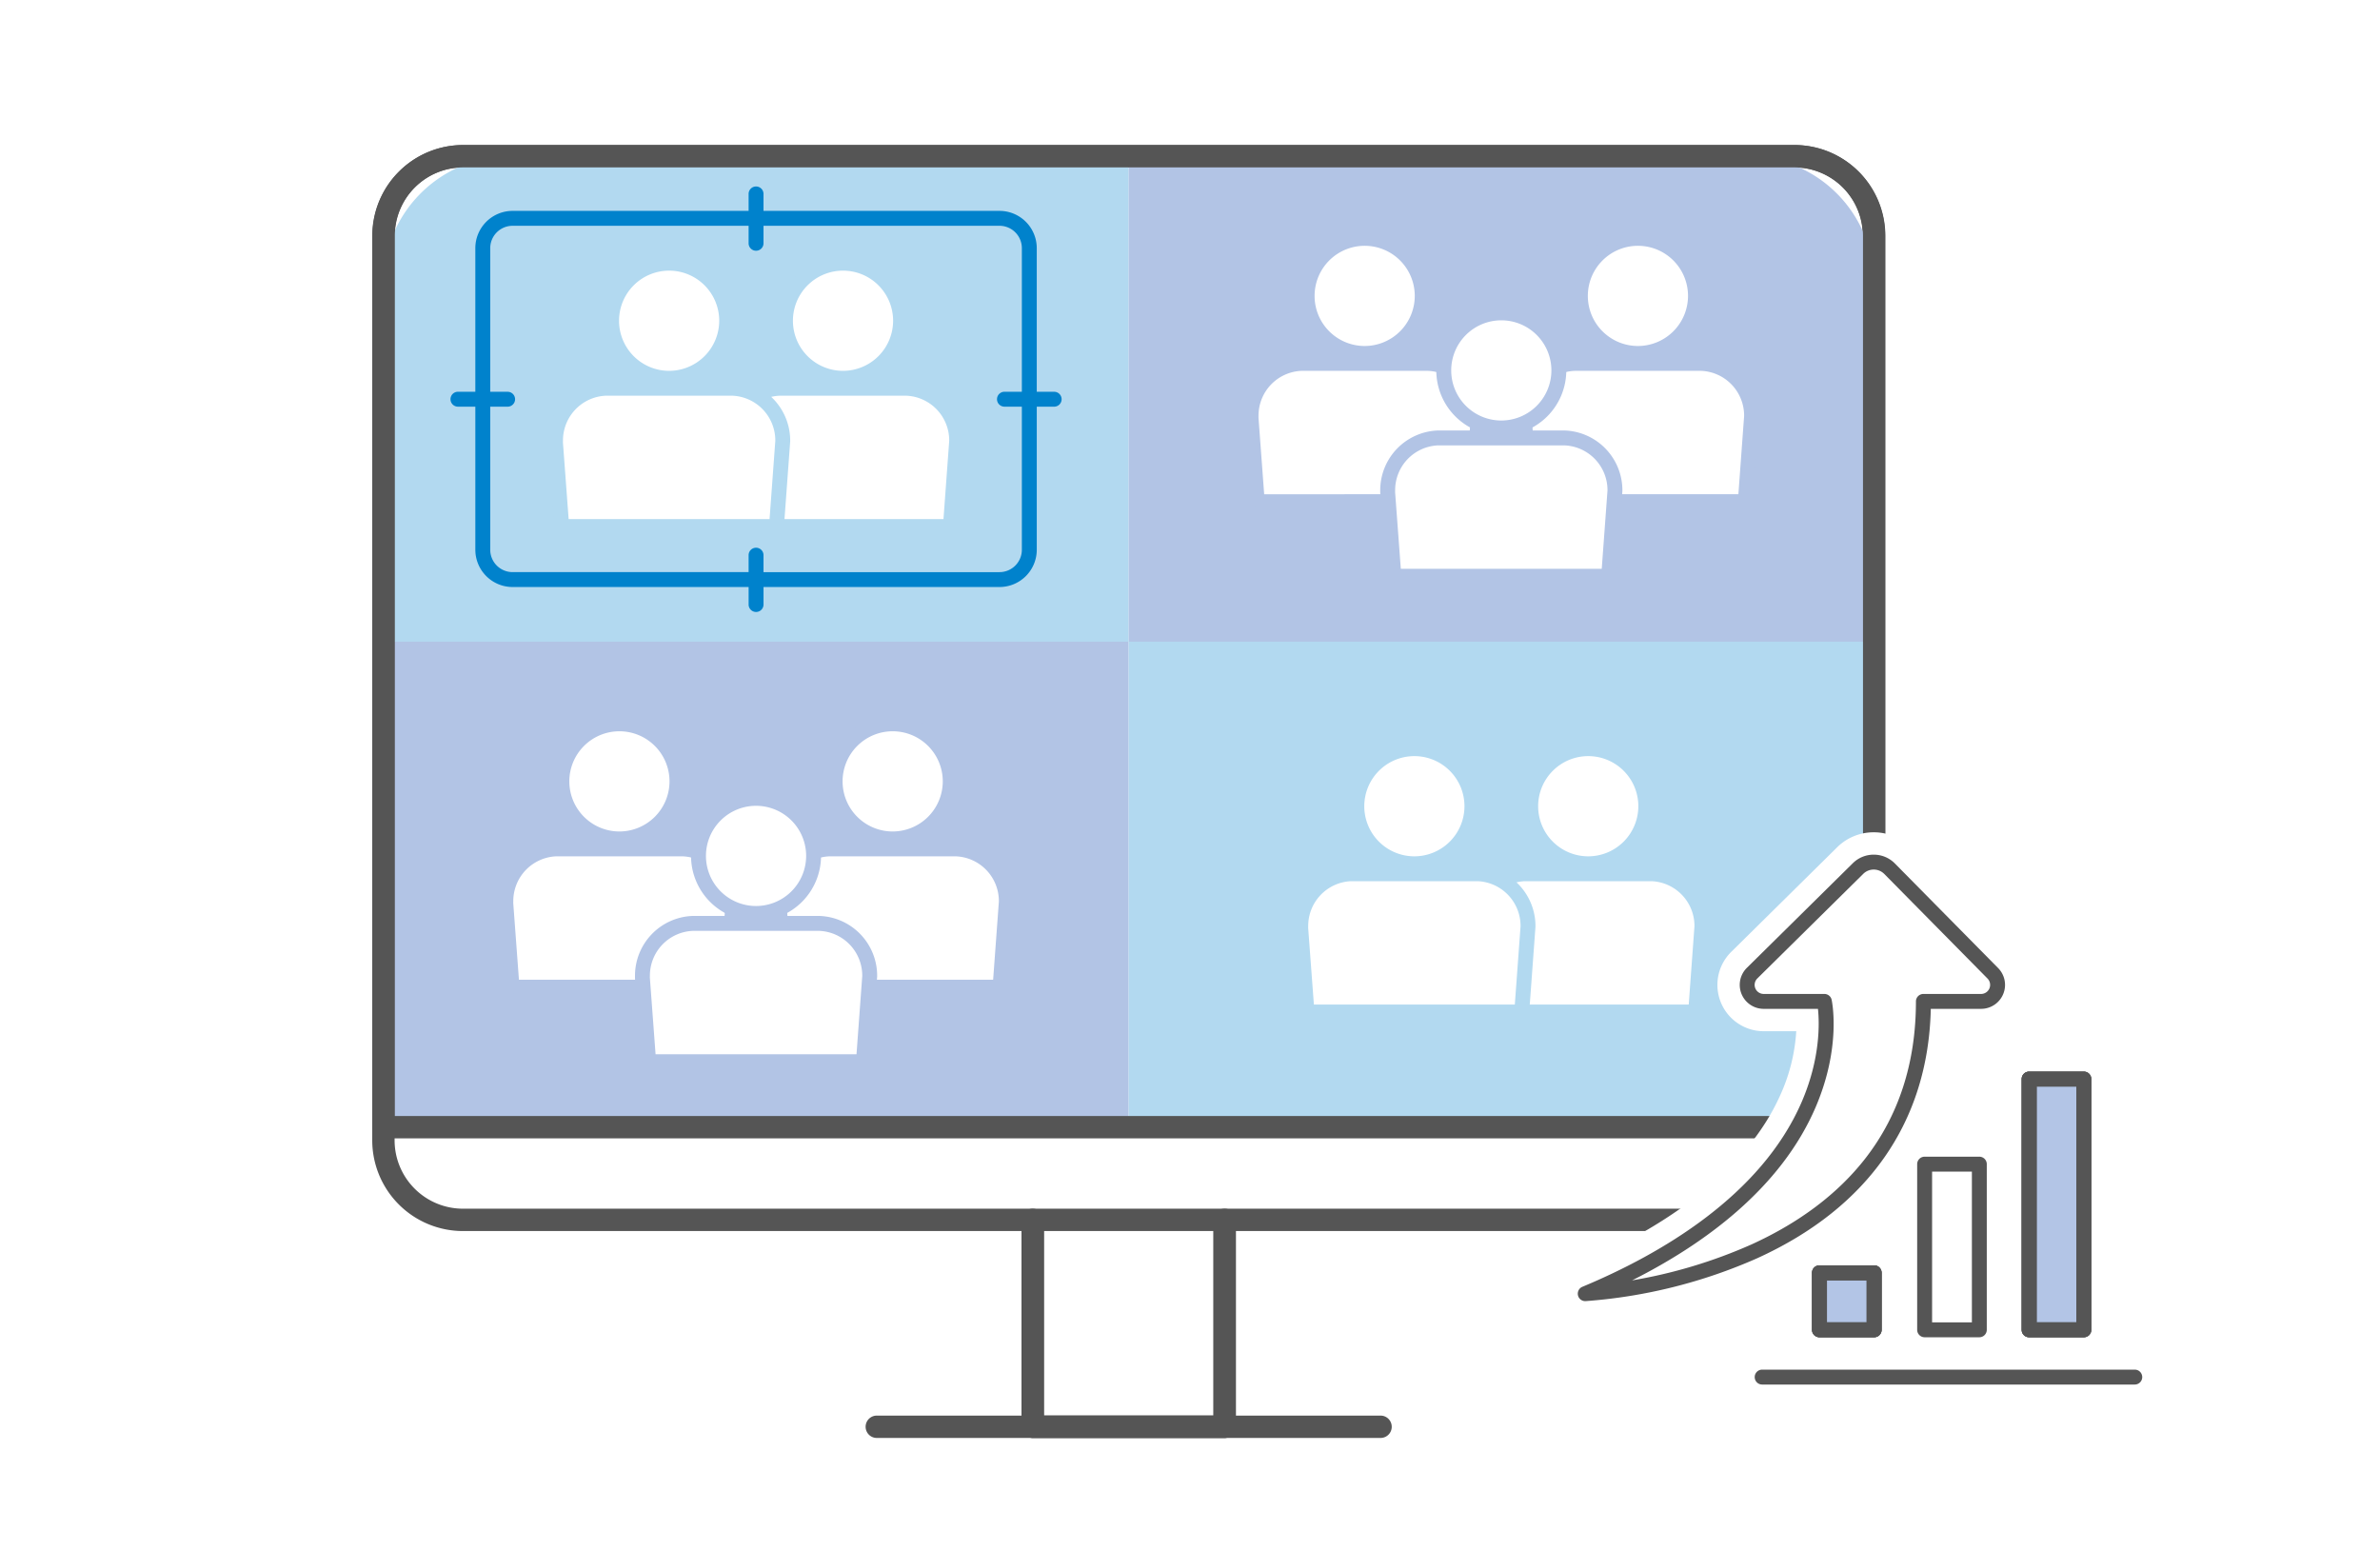 <svg id="グループ_130" data-name="グループ 130" xmlns="http://www.w3.org/2000/svg" width="600" height="391" viewBox="0 0 600 391">
  <rect id="長方形_34" data-name="長方形 34" width="600" height="391" fill="#fff"/>
  <g id="グループ_95" data-name="グループ 95">
    <g id="グループ_43" data-name="グループ 43">
      <g id="グループ_42" data-name="グループ 42">
        <path id="パス_81" data-name="パス 81" d="M452.376,39.378H116.7a20.04,20.04,0,0,0-20.04,20.04V287.451a20.04,20.04,0,0,0,20.04,20.04H260.351v52.156h48.387V307.491H452.376a20.04,20.04,0,0,0,20.04-20.04V59.418A20.04,20.04,0,0,0,452.376,39.378Z" fill="#fff"/>
        <path id="パス_82" data-name="パス 82" d="M308.738,362.465H260.351a2.819,2.819,0,0,1-2.818-2.819V310.31H116.7a22.885,22.885,0,0,1-22.858-22.859V59.418A22.884,22.884,0,0,1,116.7,36.56H452.376a22.885,22.885,0,0,1,22.859,22.858V287.451a22.886,22.886,0,0,1-22.859,22.859H311.556v49.336A2.819,2.819,0,0,1,308.738,362.465Zm-45.568-5.637h42.75V307.491a2.818,2.818,0,0,1,2.818-2.818H452.376A17.241,17.241,0,0,0,469.6,287.451V59.418A17.242,17.242,0,0,0,452.376,42.2H116.7A17.241,17.241,0,0,0,99.48,59.418V287.451A17.241,17.241,0,0,0,116.7,304.673H260.351a2.819,2.819,0,0,1,2.819,2.818Z" fill="#555"/>
      </g>
      <path id="パス_83" data-name="パス 83" d="M308.738,362.465H260.351a2.819,2.819,0,0,1-2.818-2.819V307.491a2.818,2.818,0,0,1,2.818-2.818h48.387a2.818,2.818,0,0,1,2.818,2.818v52.155A2.819,2.819,0,0,1,308.738,362.465Zm-45.568-5.637h42.75V310.31H263.17Z" fill="#555"/>
      <path id="パス_84" data-name="パス 84" d="M348.04,362.465h-127a2.818,2.818,0,0,1,0-5.637h127a2.818,2.818,0,1,1,0,5.637Z" fill="#555"/>
    </g>
    <g id="グループ_84" data-name="グループ 84">
      <path id="長方形_14" data-name="長方形 14" d="M32,0H187.877a0,0,0,0,1,0,0V122.375a0,0,0,0,1,0,0H0a0,0,0,0,1,0,0V32A32,32,0,0,1,32,0Z" transform="translate(96.667 39.378)" fill="#b2d9f0"/>
      <path id="長方形_15" data-name="長方形 15" d="M0,0H155.877a32,32,0,0,1,32,32v90.375a0,0,0,0,1,0,0H0a0,0,0,0,1,0,0V0A0,0,0,0,1,0,0Z" transform="translate(284.545 39.378)" fill="#b2c4e5"/>
      <rect id="長方形_16" data-name="長方形 16" width="187.877" height="122.375" transform="translate(96.662 161.753)" fill="#b2c4e5"/>
      <rect id="長方形_17" data-name="長方形 17" width="187.877" height="122.375" transform="translate(284.545 161.753)" fill="#b2d9f0"/>
      <g id="グループ_47" data-name="グループ 47">
        <g id="グループ_44" data-name="グループ 44">
          <path id="パス_85" data-name="パス 85" d="M212.527,93.478A12.628,12.628,0,1,1,225.154,80.85,12.644,12.644,0,0,1,212.527,93.478Z" fill="#fff"/>
          <path id="パス_86" data-name="パス 86" d="M187.192,130.846l-1.428-19.181c-.013-.256-.008-.432,0-.532a11.294,11.294,0,0,1,10.775-11.388h31.953a11.3,11.3,0,0,1,10.806,11.374l-1.447,19.727Z" fill="#fff"/>
        </g>
        <g id="グループ_45" data-name="グループ 45">
          <path id="パス_87" data-name="パス 87" d="M212.527,97.235A16.386,16.386,0,1,1,228.912,80.85,16.4,16.4,0,0,1,212.527,97.235Zm0-25.257a8.871,8.871,0,1,0,8.87,8.872A8.882,8.882,0,0,0,212.527,71.978Z" fill="#b2d9f0"/>
          <path id="パス_88" data-name="パス 88" d="M237.847,134.6H187.193a3.758,3.758,0,0,1-3.748-3.478l-1.428-19.182c0-.03,0-.061-.006-.091-.018-.36-.014-.621-.008-.79a15.078,15.078,0,0,1,14.44-15.075H228.58a15.086,15.086,0,0,1,14.471,15.13c0,.092,0,.184-.009.275L241.6,131.121A3.759,3.759,0,0,1,237.847,134.6Zm-47.167-7.515h43.675l1.18-16.095a7.523,7.523,0,0,0-7.1-7.492h-31.85a7.522,7.522,0,0,0-7.069,7.63q0,.069,0,.138c0,.034,0,.091,0,.171Z" fill="#b2d9f0"/>
        </g>
        <g id="グループ_46" data-name="グループ 46">
          <path id="パス_89" data-name="パス 89" d="M212.527,93.478A12.628,12.628,0,1,1,225.154,80.85,12.644,12.644,0,0,1,212.527,93.478Z" fill="#fff"/>
          <path id="パス_90" data-name="パス 90" d="M187.192,130.846l-1.428-19.181c-.013-.256-.008-.432,0-.532a11.294,11.294,0,0,1,10.775-11.388h31.953a11.3,11.3,0,0,1,10.806,11.374l-1.447,19.727Z" fill="#fff"/>
        </g>
      </g>
      <g id="グループ_51" data-name="グループ 51">
        <g id="グループ_48" data-name="グループ 48">
          <path id="パス_91" data-name="パス 91" d="M168.689,93.478A12.628,12.628,0,1,1,181.316,80.85,12.644,12.644,0,0,1,168.689,93.478Z" fill="#fff"/>
          <path id="パス_92" data-name="パス 92" d="M143.354,130.846l-1.428-19.181c-.013-.256-.008-.432,0-.532A11.293,11.293,0,0,1,152.7,99.745H184.65a11.3,11.3,0,0,1,10.806,11.374l-1.448,19.727Z" fill="#fff"/>
        </g>
        <g id="グループ_49" data-name="グループ 49">
          <path id="パス_93" data-name="パス 93" d="M168.689,97.235A16.386,16.386,0,1,1,185.074,80.85,16.4,16.4,0,0,1,168.689,97.235Zm0-25.257a8.871,8.871,0,1,0,8.87,8.872A8.882,8.882,0,0,0,168.689,71.978Z" fill="#b2d9f0"/>
          <path id="パス_94" data-name="パス 94" d="M194.009,134.6H143.355a3.758,3.758,0,0,1-3.748-3.478l-1.428-19.182c0-.03-.005-.061-.006-.091-.018-.36-.014-.621-.008-.79A15.078,15.078,0,0,1,152.6,95.988h32.137a15.086,15.086,0,0,1,14.471,15.13c0,.092,0,.184-.01.275l-1.447,19.728A3.757,3.757,0,0,1,194.009,134.6Zm-47.167-7.515h43.675l1.18-16.095a7.523,7.523,0,0,0-7.1-7.492h-31.85a7.522,7.522,0,0,0-7.069,7.63q0,.069,0,.138c0,.034,0,.091,0,.171Z" fill="#b2d9f0"/>
        </g>
        <g id="グループ_50" data-name="グループ 50">
          <path id="パス_95" data-name="パス 95" d="M168.689,93.478A12.628,12.628,0,1,1,181.316,80.85,12.644,12.644,0,0,1,168.689,93.478Z" fill="#fff"/>
          <path id="パス_96" data-name="パス 96" d="M143.354,130.846l-1.428-19.181c-.013-.256-.008-.432,0-.532A11.293,11.293,0,0,1,152.7,99.745H184.65a11.3,11.3,0,0,1,10.806,11.374l-1.448,19.727Z" fill="#fff"/>
        </g>
      </g>
      <g id="グループ_55" data-name="グループ 55">
        <g id="グループ_52" data-name="グループ 52">
          <path id="パス_97" data-name="パス 97" d="M400.4,215.853a12.629,12.629,0,1,1,12.627-12.629A12.643,12.643,0,0,1,400.4,215.853Z" fill="#fff"/>
          <path id="パス_98" data-name="パス 98" d="M375.07,253.221l-1.428-19.181c-.013-.257-.008-.432,0-.533a11.292,11.292,0,0,1,10.775-11.387h31.952a11.294,11.294,0,0,1,10.806,11.373l-1.447,19.728Z" fill="#fff"/>
        </g>
        <g id="グループ_53" data-name="グループ 53">
          <path id="パス_99" data-name="パス 99" d="M400.4,219.61a16.386,16.386,0,1,1,16.385-16.386A16.4,16.4,0,0,1,400.4,219.61Zm0-25.257a8.871,8.871,0,1,0,8.87,8.871A8.881,8.881,0,0,0,400.4,194.353Z" fill="#b2d9f0"/>
          <path id="パス_100" data-name="パス 100" d="M425.724,256.979H375.07a3.757,3.757,0,0,1-3.747-3.479l-1.429-19.181c0-.03,0-.061-.005-.091-.018-.36-.014-.622-.009-.79a15.076,15.076,0,0,1,14.441-15.075h32.136a15.084,15.084,0,0,1,14.472,15.13c0,.092,0,.184-.01.275L429.472,253.5A3.758,3.758,0,0,1,425.724,256.979Zm-47.166-7.516h43.674l1.181-16.094a7.523,7.523,0,0,0-7.1-7.492h-31.85a7.522,7.522,0,0,0-7.07,7.63c0,.046,0,.092,0,.138s0,.09,0,.171Z" fill="#b2d9f0"/>
        </g>
        <g id="グループ_54" data-name="グループ 54">
          <path id="パス_101" data-name="パス 101" d="M400.4,215.853a12.629,12.629,0,1,1,12.627-12.629A12.643,12.643,0,0,1,400.4,215.853Z" fill="#fff"/>
          <path id="パス_102" data-name="パス 102" d="M375.07,253.221l-1.428-19.181c-.013-.257-.008-.432,0-.533a11.292,11.292,0,0,1,10.775-11.387h31.952a11.294,11.294,0,0,1,10.806,11.373l-1.447,19.728Z" fill="#fff"/>
        </g>
      </g>
      <g id="グループ_59" data-name="グループ 59">
        <g id="グループ_56" data-name="グループ 56">
          <path id="パス_103" data-name="パス 103" d="M356.567,215.853a12.629,12.629,0,1,1,12.627-12.629A12.644,12.644,0,0,1,356.567,215.853Z" fill="#fff"/>
          <path id="パス_104" data-name="パス 104" d="M331.232,253.221,329.8,234.04c-.014-.257-.008-.432,0-.533a11.292,11.292,0,0,1,10.775-11.387h31.952a11.294,11.294,0,0,1,10.806,11.373l-1.447,19.728Z" fill="#fff"/>
        </g>
        <g id="グループ_57" data-name="グループ 57">
          <path id="パス_105" data-name="パス 105" d="M356.567,219.61a16.386,16.386,0,1,1,16.385-16.386A16.4,16.4,0,0,1,356.567,219.61Zm0-25.257a8.871,8.871,0,1,0,8.87,8.871A8.88,8.88,0,0,0,356.567,194.353Z" fill="#b2d9f0"/>
          <path id="パス_106" data-name="パス 106" d="M381.886,256.979H331.232a3.757,3.757,0,0,1-3.747-3.479l-1.429-19.181c0-.03,0-.061-.005-.091-.019-.36-.014-.622-.009-.79a15.077,15.077,0,0,1,14.441-15.075h32.136a15.084,15.084,0,0,1,14.472,15.13c0,.092,0,.184-.01.275L385.634,253.5A3.758,3.758,0,0,1,381.886,256.979Zm-47.166-7.516h43.674l1.18-16.094a7.522,7.522,0,0,0-7.1-7.492H340.627a7.522,7.522,0,0,0-7.07,7.63c0,.046,0,.092,0,.138s0,.09,0,.171Z" fill="#b2d9f0"/>
        </g>
        <g id="グループ_58" data-name="グループ 58">
          <path id="パス_107" data-name="パス 107" d="M356.567,215.853a12.629,12.629,0,1,1,12.627-12.629A12.644,12.644,0,0,1,356.567,215.853Z" fill="#fff"/>
          <path id="パス_108" data-name="パス 108" d="M331.232,253.221,329.8,234.04c-.014-.257-.008-.432,0-.533a11.292,11.292,0,0,1,10.775-11.387h31.952a11.294,11.294,0,0,1,10.806,11.373l-1.447,19.728Z" fill="#fff"/>
        </g>
      </g>
      <g id="グループ_63" data-name="グループ 63">
        <g id="グループ_60" data-name="グループ 60">
          <path id="パス_109" data-name="パス 109" d="M412.925,87.215a12.628,12.628,0,1,1,12.627-12.628A12.643,12.643,0,0,1,412.925,87.215Z" fill="#fff"/>
          <path id="パス_110" data-name="パス 110" d="M387.59,124.584,386.162,105.4c-.014-.257-.008-.433,0-.533a11.294,11.294,0,0,1,10.775-11.388h31.952a11.3,11.3,0,0,1,10.806,11.374l-1.447,19.728Z" fill="#fff"/>
        </g>
        <g id="グループ_61" data-name="グループ 61">
          <path id="パス_111" data-name="パス 111" d="M412.925,90.973A16.386,16.386,0,1,1,429.31,74.587,16.4,16.4,0,0,1,412.925,90.973Zm0-25.257a8.871,8.871,0,1,0,8.87,8.871A8.88,8.88,0,0,0,412.925,65.716Z" fill="#b2c4e5"/>
          <path id="パス_112" data-name="パス 112" d="M438.244,128.342H387.59a3.757,3.757,0,0,1-3.747-3.479l-1.429-19.182c0-.03,0-.06-.005-.091-.019-.36-.014-.621-.009-.789a15.078,15.078,0,0,1,14.44-15.075h32.138a15.085,15.085,0,0,1,14.471,15.13c0,.092,0,.183-.01.274l-1.447,19.729A3.758,3.758,0,0,1,438.244,128.342Zm-47.166-7.515h43.674l1.181-16.1a7.523,7.523,0,0,0-7.1-7.492h-31.85a7.523,7.523,0,0,0-7.07,7.63c0,.046,0,.092,0,.137s0,.091,0,.172Z" fill="#b2c4e5"/>
        </g>
        <g id="グループ_62" data-name="グループ 62">
          <path id="パス_113" data-name="パス 113" d="M412.925,87.215a12.628,12.628,0,1,1,12.627-12.628A12.643,12.643,0,0,1,412.925,87.215Z" fill="#fff"/>
          <path id="パス_114" data-name="パス 114" d="M387.59,124.584,386.162,105.4c-.014-.257-.008-.433,0-.533a11.294,11.294,0,0,1,10.775-11.388h31.952a11.3,11.3,0,0,1,10.806,11.374l-1.447,19.728Z" fill="#fff"/>
        </g>
      </g>
      <g id="グループ_67" data-name="グループ 67">
        <g id="グループ_64" data-name="グループ 64">
          <path id="パス_115" data-name="パス 115" d="M344.036,87.215a12.628,12.628,0,1,1,12.627-12.628A12.643,12.643,0,0,1,344.036,87.215Z" fill="#fff"/>
          <path id="パス_116" data-name="パス 116" d="M318.7,124.584,317.273,105.4c-.013-.257-.008-.433,0-.533a11.3,11.3,0,0,1,10.775-11.388H360A11.3,11.3,0,0,1,370.8,104.856l-1.447,19.728Z" fill="#fff"/>
        </g>
        <g id="グループ_65" data-name="グループ 65">
          <path id="パス_117" data-name="パス 117" d="M344.036,90.973a16.386,16.386,0,1,1,16.385-16.386A16.4,16.4,0,0,1,344.036,90.973Zm0-25.257a8.871,8.871,0,1,0,8.87,8.871A8.881,8.881,0,0,0,344.036,65.716Z" fill="#b2c4e5"/>
          <path id="パス_118" data-name="パス 118" d="M369.356,128.342H318.7a3.757,3.757,0,0,1-3.747-3.479l-1.429-19.182c0-.03,0-.06-.006-.091-.018-.36-.014-.621-.008-.789a15.077,15.077,0,0,1,14.44-15.075h32.137a15.085,15.085,0,0,1,14.471,15.13c0,.092,0,.183-.009.274L373.1,124.859A3.758,3.758,0,0,1,369.356,128.342Zm-47.166-7.515h43.674l1.18-16.1a7.522,7.522,0,0,0-7.1-7.492H328.1a7.522,7.522,0,0,0-7.069,7.63c0,.046,0,.092,0,.137s0,.091,0,.172Z" fill="#b2c4e5"/>
        </g>
        <g id="グループ_66" data-name="グループ 66">
          <path id="パス_119" data-name="パス 119" d="M344.036,87.215a12.628,12.628,0,1,1,12.627-12.628A12.643,12.643,0,0,1,344.036,87.215Z" fill="#fff"/>
          <path id="パス_120" data-name="パス 120" d="M318.7,124.584,317.273,105.4c-.013-.257-.008-.433,0-.533a11.3,11.3,0,0,1,10.775-11.388H360A11.3,11.3,0,0,1,370.8,104.856l-1.447,19.728Z" fill="#fff"/>
        </g>
      </g>
      <g id="グループ_71" data-name="グループ 71">
        <g id="グループ_68" data-name="グループ 68">
          <path id="パス_121" data-name="パス 121" d="M378.48,106a12.628,12.628,0,1,1,12.628-12.628A12.643,12.643,0,0,1,378.48,106Z" fill="#fff"/>
          <path id="パス_122" data-name="パス 122" d="M353.146,143.372l-1.429-19.182c-.013-.256-.007-.432,0-.532a11.294,11.294,0,0,1,10.775-11.388h31.952a11.3,11.3,0,0,1,10.806,11.374L403.8,143.372Z" fill="#fff"/>
        </g>
        <g id="グループ_69" data-name="グループ 69">
          <path id="パス_123" data-name="パス 123" d="M378.481,109.761a16.386,16.386,0,1,1,16.384-16.386A16.4,16.4,0,0,1,378.481,109.761Zm0-25.257a8.871,8.871,0,1,0,8.869,8.871A8.88,8.88,0,0,0,378.481,84.5Z" fill="#b2c4e5"/>
          <path id="パス_124" data-name="パス 124" d="M403.8,147.129H353.146a3.757,3.757,0,0,1-3.747-3.478l-1.429-19.182c0-.03,0-.06-.005-.091-.019-.36-.014-.621-.009-.789a15.077,15.077,0,0,1,14.44-15.075l.093,0h31.952l.092,0a15.085,15.085,0,0,1,14.472,15.13c0,.091,0,.183-.01.274l-1.447,19.729A3.757,3.757,0,0,1,403.8,147.129Zm-47.166-7.515h43.674l1.18-16.1a7.521,7.521,0,0,0-7.1-7.491H362.54a7.521,7.521,0,0,0-7.069,7.63c0,.045,0,.091,0,.137s0,.091,0,.171Z" fill="#b2c4e5"/>
        </g>
        <g id="グループ_70" data-name="グループ 70">
          <path id="パス_125" data-name="パス 125" d="M378.48,106a12.628,12.628,0,1,1,12.628-12.628A12.643,12.643,0,0,1,378.48,106Z" fill="#fff"/>
          <path id="パス_126" data-name="パス 126" d="M353.146,143.372l-1.429-19.182c-.013-.256-.007-.432,0-.532a11.294,11.294,0,0,1,10.775-11.388h31.952a11.3,11.3,0,0,1,10.806,11.374L403.8,143.372Z" fill="#fff"/>
        </g>
      </g>
      <g id="グループ_75" data-name="グループ 75">
        <g id="グループ_72" data-name="グループ 72">
          <path id="パス_127" data-name="パス 127" d="M225.047,209.59a12.629,12.629,0,1,1,12.627-12.628A12.644,12.644,0,0,1,225.047,209.59Z" fill="#fff"/>
          <path id="パス_128" data-name="パス 128" d="M199.712,246.959l-1.428-19.182c-.013-.256-.008-.432,0-.532a11.293,11.293,0,0,1,10.775-11.388h31.953a11.3,11.3,0,0,1,10.806,11.374l-1.447,19.728Z" fill="#fff"/>
        </g>
        <g id="グループ_73" data-name="グループ 73">
          <path id="パス_129" data-name="パス 129" d="M225.047,213.348a16.387,16.387,0,1,1,16.385-16.386A16.4,16.4,0,0,1,225.047,213.348Zm0-25.258a8.871,8.871,0,1,0,8.87,8.872A8.882,8.882,0,0,0,225.047,188.09Z" fill="#b2c4e5"/>
          <path id="パス_130" data-name="パス 130" d="M250.367,250.716H199.713a3.759,3.759,0,0,1-3.748-3.479l-1.428-19.181c0-.03-.005-.06-.006-.091-.018-.36-.014-.621-.008-.789a15.075,15.075,0,0,1,14.44-15.075H241.1a15.084,15.084,0,0,1,14.472,15.13c0,.091,0,.183-.01.274l-1.447,19.728A3.757,3.757,0,0,1,250.367,250.716ZM203.2,243.2h43.675l1.18-16.1a7.522,7.522,0,0,0-7.1-7.491h-31.85a7.521,7.521,0,0,0-7.069,7.63c0,.046,0,.091,0,.137s0,.091,0,.172Z" fill="#b2c4e5"/>
        </g>
        <g id="グループ_74" data-name="グループ 74">
          <path id="パス_131" data-name="パス 131" d="M225.047,209.59a12.629,12.629,0,1,1,12.627-12.628A12.644,12.644,0,0,1,225.047,209.59Z" fill="#fff"/>
          <path id="パス_132" data-name="パス 132" d="M199.712,246.959l-1.428-19.182c-.013-.256-.008-.432,0-.532a11.293,11.293,0,0,1,10.775-11.388h31.953a11.3,11.3,0,0,1,10.806,11.374l-1.447,19.728Z" fill="#fff"/>
        </g>
      </g>
      <g id="グループ_79" data-name="グループ 79">
        <g id="グループ_76" data-name="グループ 76">
          <path id="パス_133" data-name="パス 133" d="M156.159,209.59a12.629,12.629,0,1,1,12.627-12.628A12.644,12.644,0,0,1,156.159,209.59Z" fill="#fff"/>
          <path id="パス_134" data-name="パス 134" d="M130.824,246.959,129.4,227.777c-.014-.256-.008-.432,0-.532a11.293,11.293,0,0,1,10.775-11.388h31.952a11.3,11.3,0,0,1,10.806,11.374l-1.447,19.728Z" fill="#fff"/>
        </g>
        <g id="グループ_77" data-name="グループ 77">
          <path id="パス_135" data-name="パス 135" d="M156.159,213.348a16.387,16.387,0,1,1,16.385-16.386A16.4,16.4,0,0,1,156.159,213.348Zm0-25.258a8.871,8.871,0,1,0,8.87,8.872A8.881,8.881,0,0,0,156.159,188.09Z" fill="#b2c4e5"/>
          <path id="パス_136" data-name="パス 136" d="M181.478,250.716H130.824a3.757,3.757,0,0,1-3.747-3.479l-1.429-19.181c0-.03,0-.06-.005-.091-.019-.36-.014-.621-.009-.789a15.075,15.075,0,0,1,14.44-15.075h32.137a15.084,15.084,0,0,1,14.472,15.13c0,.091,0,.183-.01.274l-1.447,19.728A3.758,3.758,0,0,1,181.478,250.716ZM134.312,243.2h43.674l1.18-16.1a7.521,7.521,0,0,0-7.1-7.491h-31.85a7.521,7.521,0,0,0-7.069,7.63c0,.046,0,.091,0,.137s0,.091,0,.172Z" fill="#b2c4e5"/>
        </g>
        <g id="グループ_78" data-name="グループ 78">
          <path id="パス_137" data-name="パス 137" d="M156.159,209.59a12.629,12.629,0,1,1,12.627-12.628A12.644,12.644,0,0,1,156.159,209.59Z" fill="#fff"/>
          <path id="パス_138" data-name="パス 138" d="M130.824,246.959,129.4,227.777c-.014-.256-.008-.432,0-.532a11.293,11.293,0,0,1,10.775-11.388h31.952a11.3,11.3,0,0,1,10.806,11.374l-1.447,19.728Z" fill="#fff"/>
        </g>
      </g>
      <g id="グループ_83" data-name="グループ 83">
        <g id="グループ_80" data-name="グループ 80">
          <path id="パス_139" data-name="パス 139" d="M190.6,228.378A12.629,12.629,0,1,1,203.23,215.75,12.643,12.643,0,0,1,190.6,228.378Z" fill="#fff"/>
          <path id="パス_140" data-name="パス 140" d="M165.268,265.746l-1.428-19.181c-.013-.257-.008-.432,0-.533a11.293,11.293,0,0,1,10.775-11.387h31.952a11.3,11.3,0,0,1,10.807,11.374l-1.448,19.727Z" fill="#fff"/>
        </g>
        <g id="グループ_81" data-name="グループ 81">
          <path id="パス_141" data-name="パス 141" d="M190.6,232.136a16.386,16.386,0,1,1,16.385-16.387A16.405,16.405,0,0,1,190.6,232.136Zm0-25.258a8.871,8.871,0,1,0,8.87,8.871A8.881,8.881,0,0,0,190.6,206.878Z" fill="#b2c4e5"/>
          <path id="パス_142" data-name="パス 142" d="M215.922,269.5H165.268a3.757,3.757,0,0,1-3.747-3.479l-1.429-19.181c0-.03,0-.061,0-.091-.018-.36-.014-.621-.009-.79a15.075,15.075,0,0,1,14.44-15.074l.093,0h31.952l.092,0a15.083,15.083,0,0,1,14.472,15.129c0,.092,0,.184-.01.275l-1.447,19.728A3.758,3.758,0,0,1,215.922,269.5Zm-47.166-7.515H212.43l1.181-16.1a7.523,7.523,0,0,0-7.1-7.492H174.662a7.521,7.521,0,0,0-7.068,7.63q0,.069,0,.138c0,.034,0,.091,0,.171Z" fill="#b2c4e5"/>
        </g>
        <g id="グループ_82" data-name="グループ 82">
          <path id="パス_143" data-name="パス 143" d="M190.6,228.378A12.629,12.629,0,1,1,203.23,215.75,12.643,12.643,0,0,1,190.6,228.378Z" fill="#fff"/>
          <path id="パス_144" data-name="パス 144" d="M165.268,265.746l-1.428-19.181c-.013-.257-.008-.432,0-.533a11.293,11.293,0,0,1,10.775-11.387h31.952a11.3,11.3,0,0,1,10.807,11.374l-1.448,19.727Z" fill="#fff"/>
        </g>
      </g>
    </g>
    <path id="パス_145" data-name="パス 145" d="M265.752,98.755h-4.384V62.55a9.4,9.4,0,0,0-9.394-9.394H192.481V48.84a1.879,1.879,0,0,0-3.757,0v4.316h-59.5a9.4,9.4,0,0,0-9.394,9.394v36.2H115.45a1.879,1.879,0,0,0,0,3.758h4.383v36.068a9.4,9.4,0,0,0,9.394,9.394h59.5v4.453a1.879,1.879,0,0,0,3.757,0v-4.453h59.493a9.4,9.4,0,0,0,9.394-9.394V102.513h4.384a1.879,1.879,0,0,0,0-3.758Zm-8.142,39.826a5.642,5.642,0,0,1-5.636,5.636H192.481V139.9a1.879,1.879,0,0,0-3.757,0v4.315h-59.5a5.642,5.642,0,0,1-5.636-5.636V102.513h4.384a1.879,1.879,0,0,0,0-3.758h-4.384V62.55a5.643,5.643,0,0,1,5.636-5.637h59.5v4.453a1.879,1.879,0,0,0,3.757,0V56.913h59.493a5.643,5.643,0,0,1,5.636,5.637v36.2h-4.384a1.879,1.879,0,0,0,0,3.758h4.384Z" fill="#0082cc"/>
    <path id="パス_146" data-name="パス 146" d="M472.479,286.945H96.725a2.817,2.817,0,0,1-2.818-2.818V59.418A22.884,22.884,0,0,1,116.765,36.56H452.438A22.884,22.884,0,0,1,475.3,59.418V284.127A2.818,2.818,0,0,1,472.479,286.945ZM99.543,281.309H469.661V59.418A17.243,17.243,0,0,0,452.438,42.2H116.765A17.242,17.242,0,0,0,99.543,59.418Z" fill="#555"/>
    <g id="グループ_94" data-name="グループ 94">
      <g id="グループ_87" data-name="グループ 87">
        <path id="パス_147" data-name="パス 147" d="M399.636,333.612a7.516,7.516,0,0,1-2.888-14.452c26.257-10.946,44.22-25.769,51.949-42.865a45.527,45.527,0,0,0,4.14-16.358h-8.206a11.676,11.676,0,0,1-8.2-19.983l26.7-26.363a13.062,13.062,0,0,1,9.238-3.794h.086a13.062,13.062,0,0,1,9.276,3.912l26.014,26.349a11.675,11.675,0,0,1-8.309,19.878H492.1c-2.4,28.012-18.426,49.465-46.716,62.333a136.564,136.564,0,0,1-45.4,11.334C399.867,333.61,399.751,333.612,399.636,333.612ZM452.8,244.907h7.133a7.515,7.515,0,0,1,7.345,5.924c.3,1.379,2.715,13.951-4.358,30.454a76.231,76.231,0,0,1-15.728,23.159c20.041-11.706,30.188-29.171,30.188-52.022a7.515,7.515,0,0,1,7.516-7.515H491.4l-19.056-19.3Zm44.241,5.711h0Zm-26.015-26.35h0Z" fill="#fff"/>
        <g id="グループ_85" data-name="グループ 85">
          <rect id="長方形_18" data-name="長方形 18" width="28.82" height="29.399" rx="7.515" transform="translate(451.174 313.32)" fill="#fff"/>
          <rect id="長方形_19" data-name="長方形 19" width="28.82" height="29.399" rx="7.515" transform="translate(451.174 313.32)" fill="#fff"/>
          <rect id="長方形_20" data-name="長方形 20" width="28.82" height="29.399" rx="7.515" transform="translate(451.174 313.32)" fill="#fff"/>
        </g>
        <rect id="長方形_21" data-name="長方形 21" width="28.82" height="56.791" rx="7.515" transform="translate(477.689 285.928)" fill="#fff"/>
        <g id="グループ_86" data-name="グループ 86">
          <rect id="長方形_22" data-name="長方形 22" width="28.82" height="78.236" rx="7.515" transform="translate(504.03 264.483)" fill="#fff"/>
          <rect id="長方形_23" data-name="長方形 23" width="28.82" height="78.236" rx="7.515" transform="translate(504.03 264.483)" fill="#fff"/>
          <rect id="長方形_24" data-name="長方形 24" width="28.82" height="78.236" rx="7.515" transform="translate(504.03 264.483)" fill="#fff"/>
        </g>
        <path id="パス_148" data-name="パス 148" d="M538.178,354.636H444.24a7.515,7.515,0,0,1,0-15.03h93.938a7.515,7.515,0,1,1,0,15.03Z" fill="#fff"/>
      </g>
      <g id="グループ_90" data-name="グループ 90">
        <path id="パス_149" data-name="パス 149" d="M476.377,218.989a5.637,5.637,0,0,0-7.972-.051l-26.7,26.363a4.16,4.16,0,0,0,2.923,7.121h15.3s9.643,44.516-60.295,73.675c0,0,85.258-3.888,85.258-73.675h14.533a4.161,4.161,0,0,0,2.96-7.084Z" fill="#fff"/>
        <g id="グループ_88" data-name="グループ 88">
          <rect id="長方形_25" data-name="長方形 25" width="13.79" height="14.369" transform="translate(458.689 320.835)" fill="#fff"/>
          <rect id="長方形_26" data-name="長方形 26" width="13.79" height="14.369" transform="translate(458.689 320.835)" fill="#003caa" opacity="0.3"/>
        </g>
        <rect id="長方形_27" data-name="長方形 27" width="13.79" height="41.761" transform="translate(485.204 293.443)" fill="#fff"/>
        <g id="グループ_89" data-name="グループ 89">
          <rect id="長方形_28" data-name="長方形 28" width="13.79" height="63.206" transform="translate(511.545 271.998)" fill="#fff"/>
          <rect id="長方形_29" data-name="長方形 29" width="13.79" height="63.206" transform="translate(511.545 271.998)" fill="#003caa" opacity="0.3"/>
        </g>
      </g>
      <g id="グループ_93" data-name="グループ 93">
        <path id="パス_150" data-name="パス 150" d="M399.639,327.976a1.879,1.879,0,0,1-.722-3.613c19.531-8.143,44.973-22.826,55.264-46.533,4.8-11.063,4.495-20.1,4.128-23.53H444.631a6.04,6.04,0,0,1-4.244-10.337l26.7-26.362a7.464,7.464,0,0,1,5.278-2.168h.049a7.463,7.463,0,0,1,5.3,2.235l26.015,26.35a6.038,6.038,0,0,1-4.3,10.281H486.755c-.635,28.4-15.715,50.106-43.709,62.84a130.251,130.251,0,0,1-43.32,10.834Zm72.726-108.785a3.73,3.73,0,0,0-2.639,1.084l-26.7,26.362a2.282,2.282,0,0,0,1.6,3.906h15.3a1.877,1.877,0,0,1,1.836,1.481c.1.478,2.464,11.89-4.03,27.041-8.838,20.623-28.349,34.656-46.285,43.68a125.5,125.5,0,0,0,30.129-9.069c12.075-5.507,21.68-12.743,28.548-21.506,8.55-10.909,12.886-24.282,12.886-39.748a1.879,1.879,0,0,1,1.879-1.879H499.43a2.282,2.282,0,0,0,1.624-3.885l-26.015-26.349h0a3.732,3.732,0,0,0-2.65-1.118Z" fill="#555"/>
        <g id="グループ_91" data-name="グループ 91">
          <path id="パス_151" data-name="パス 151" d="M472.479,337.083h-13.79a1.879,1.879,0,0,1-1.879-1.879V320.835a1.879,1.879,0,0,1,1.879-1.879h13.79a1.879,1.879,0,0,1,1.879,1.879V335.2A1.879,1.879,0,0,1,472.479,337.083Zm-11.911-3.758H470.6V322.714H460.568Z" fill="#555"/>
          <path id="パス_152" data-name="パス 152" d="M472.479,337.083h-13.79a1.879,1.879,0,0,1-1.879-1.879V320.835a1.879,1.879,0,0,1,1.879-1.879h13.79a1.879,1.879,0,0,1,1.879,1.879V335.2A1.879,1.879,0,0,1,472.479,337.083Zm-11.911-3.758H470.6V322.714H460.568Z" fill="#555"/>
          <path id="パス_153" data-name="パス 153" d="M472.479,337.083h-13.79a1.879,1.879,0,0,1-1.879-1.879V320.835a1.879,1.879,0,0,1,1.879-1.879h13.79a1.879,1.879,0,0,1,1.879,1.879V335.2A1.879,1.879,0,0,1,472.479,337.083Zm-11.911-3.758H470.6V322.714H460.568Z" fill="#555"/>
        </g>
        <path id="パス_154" data-name="パス 154" d="M498.994,337.083H485.2a1.879,1.879,0,0,1-1.879-1.879V293.443a1.878,1.878,0,0,1,1.879-1.878h13.79a1.878,1.878,0,0,1,1.879,1.878V335.2A1.879,1.879,0,0,1,498.994,337.083Zm-11.911-3.758h10.032v-38H487.083Z" fill="#555"/>
        <g id="グループ_92" data-name="グループ 92">
          <path id="パス_155" data-name="パス 155" d="M525.335,337.083h-13.79a1.879,1.879,0,0,1-1.879-1.879V272a1.879,1.879,0,0,1,1.879-1.879h13.79A1.878,1.878,0,0,1,527.213,272V335.2A1.878,1.878,0,0,1,525.335,337.083Zm-11.912-3.758h10.033V273.877H513.423Z" fill="#555"/>
          <path id="パス_156" data-name="パス 156" d="M525.335,337.083h-13.79a1.879,1.879,0,0,1-1.879-1.879V272a1.879,1.879,0,0,1,1.879-1.879h13.79A1.878,1.878,0,0,1,527.213,272V335.2A1.878,1.878,0,0,1,525.335,337.083Zm-11.912-3.758h10.033V273.877H513.423Z" fill="#555"/>
          <path id="パス_157" data-name="パス 157" d="M525.335,337.083h-13.79a1.879,1.879,0,0,1-1.879-1.879V272a1.879,1.879,0,0,1,1.879-1.879h13.79A1.878,1.878,0,0,1,527.213,272V335.2A1.878,1.878,0,0,1,525.335,337.083Zm-11.912-3.758h10.033V273.877H513.423Z" fill="#555"/>
        </g>
        <path id="パス_158" data-name="パス 158" d="M538.178,349H444.24a1.879,1.879,0,1,1,0-3.758h93.938a1.879,1.879,0,1,1,0,3.758Z" fill="#555"/>
      </g>
    </g>
  </g>
</svg>
